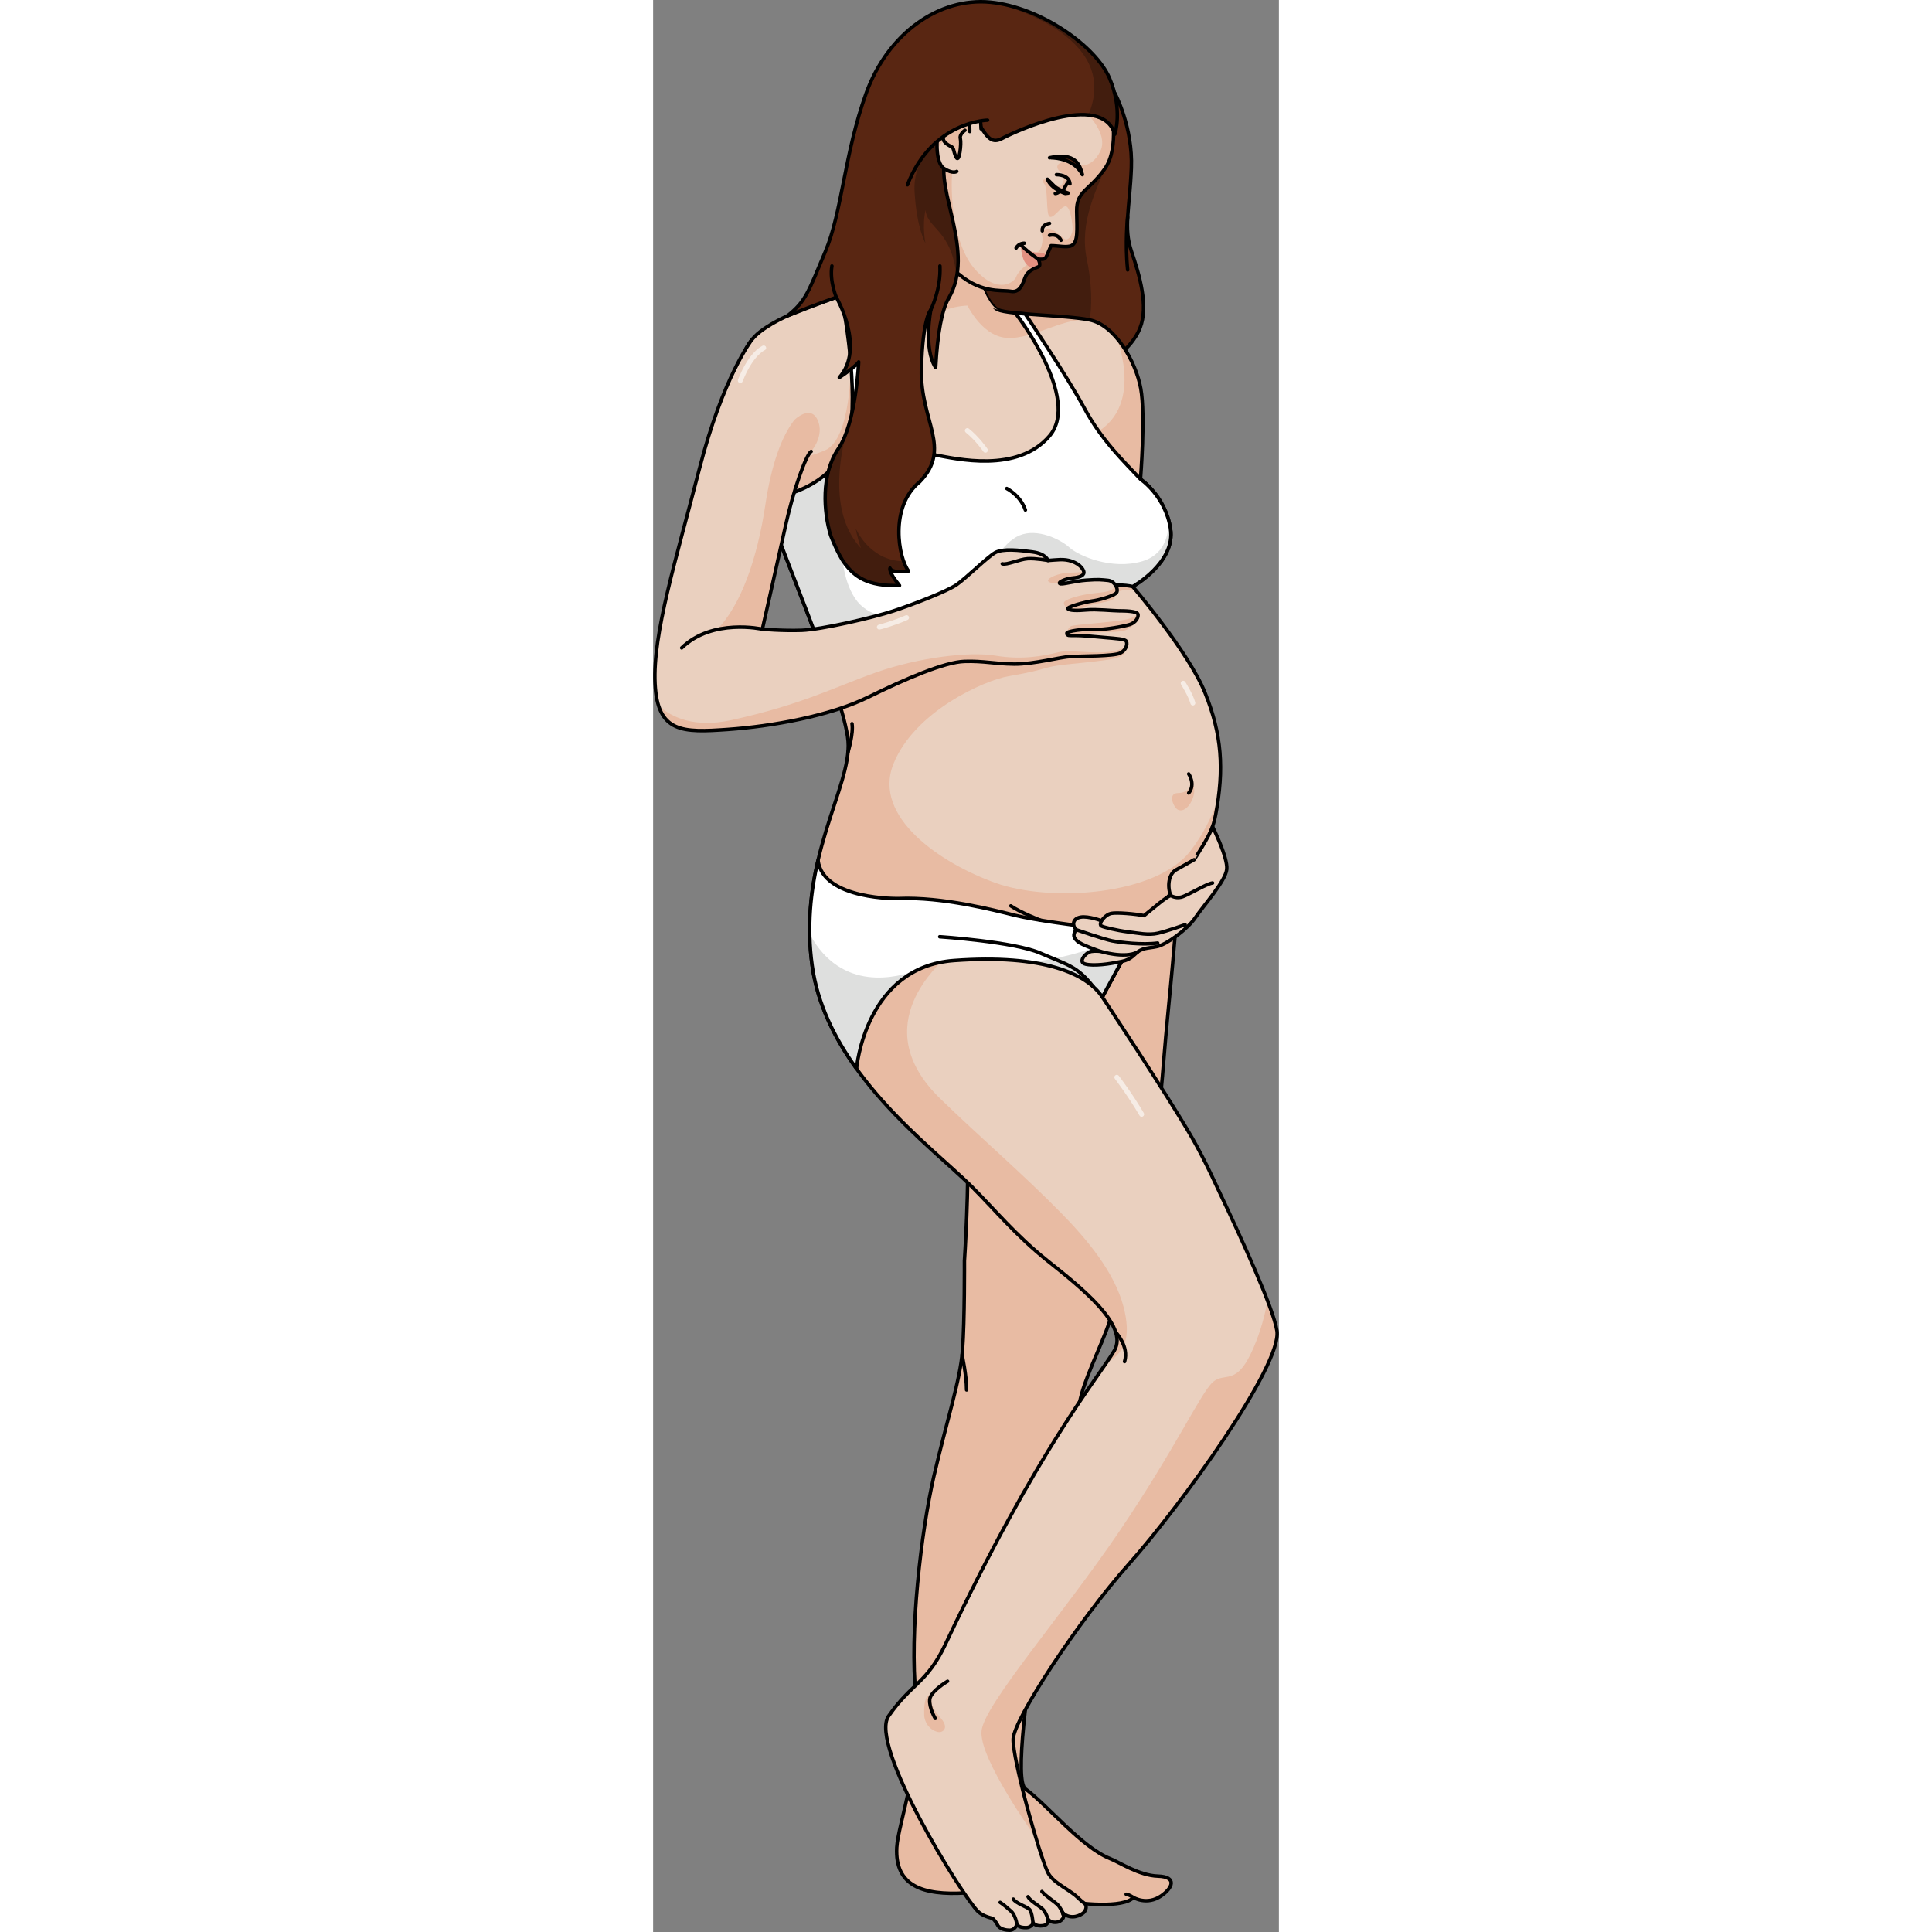 <?xml version="1.0" encoding="utf-8"?>
<!-- Created by: Science Figures, www.sciencefigures.org, Generator: Science Figures Editor -->
<!DOCTYPE svg PUBLIC "-//W3C//DTD SVG 1.1//EN" "http://www.w3.org/Graphics/SVG/1.1/DTD/svg11.dtd">
<svg version="1.1" id="Layer_1" xmlns="http://www.w3.org/2000/svg" xmlns:xlink="http://www.w3.org/1999/xlink" 
	 width="800px" height="800px" viewBox="0 0 179.632 554.61" enable-background="new 0 0 179.632 554.61"
	 xml:space="preserve">
<rect x="0" y="0" width="179.632" height="554.61" fill="#808080" stroke="none"/>
<g>
	<g>
		<path fill="#592612" d="M132.571,26.801c0,0,5.181,9.709,4.706,21.433c-0.473,11.722-2.307,17.051,0.032,23.918
			c2.337,6.868,4.941,15.749,2.455,22.025c-2.487,6.276-9.592,10.302-9.592,10.302l-34.693-6.844l-6.869-20.627l28.483-37.537
			L132.571,26.801z"/>
		<path fill="#421D0E" d="M109.554,49.424L90.165,74.977c-0.093,1.907-0.182,3.833-0.265,5.668l4.506,13.535
			c4.182,2.038,9.694,4.74,10.874,5.318l0.404,0.08l15.225-3.196l4.33-4.557c0.161-0.107,1.432-6.971-0.752-17.457
			c-2.193-10.531,2.694-20.089,6.849-29.495C124.289,43.3,115.691,47.189,109.554,49.424z"/>
		<path fill="none" stroke="#000000" stroke-linecap="round" stroke-linejoin="round" stroke-miterlimit="10" d="M132.571,26.801
			c0,0,5.181,9.709,4.706,21.433c-0.473,11.722-2.307,17.051,0.032,23.918c2.337,6.868,4.941,15.749,2.455,22.025
			c-2.487,6.276-9.592,10.302-9.592,10.302l-34.693-6.844l-6.869-20.627l28.483-37.537L132.571,26.801z"/>
		<path fill="#E8BBA3" d="M144.902,538.574c-5.377-0.167-11.039-3.971-13.674-5.007c-8.191-3.22-18.177-15.52-24.359-20.034
			c-6.184-4.515,13.249-104.991,16.614-114.971c3.366-9.979,7.909-17.583,8.803-24.474c1.536-11.854,5.279-23.243,8.674-34.657
			c3.52-11.835,4.651-22.754,5.617-35.003c0.734-9.31,1.747-18.604,2.569-27.906c0.679-7.687,1.344-15.377,1.963-23.069
			c0,0-52.04-8.631-56.375-5.948s-5.161,62.964-4.541,77.828c0.619,14.864-0.827,36.647-0.827,36.647s0.087,17.024-0.558,25.676
			c-0.645,8.65-4.535,20.173-8.207,36.094c-3.672,15.921-7.066,44.912-5.157,63.208c1.909,18.297-5.156,36.732-5.504,43.39
			c-0.58,11.116,7.55,13.773,19.706,13.054s20.174,0.469,26.517,1.895s18.941,2.494,21.715-0.595c0,0,3.837,2.381,7.973-0.464
			C149.068,542.026,150.574,538.751,144.902,538.574z"/>
		<path fill="none" stroke="#000000" stroke-linecap="round" stroke-linejoin="round" stroke-miterlimit="10" d="M144.902,538.574
			c-5.377-0.167-11.039-3.971-13.674-5.007c-8.191-3.22-18.177-15.52-24.359-20.034c-6.184-4.515,13.249-104.991,16.614-114.971
			c3.366-9.979,7.909-17.583,8.803-24.474c1.536-11.854,5.279-23.243,8.674-34.657c3.52-11.835,4.651-22.754,5.617-35.003
			c0.734-9.31,1.747-18.604,2.569-27.906c0.679-7.687,1.344-15.377,1.963-23.069c0,0-52.04-8.631-56.375-5.948
			s-5.161,62.964-4.541,77.828c0.619,14.864-0.827,36.647-0.827,36.647s0.087,17.024-0.558,25.676
			c-0.645,8.65-4.535,20.173-8.207,36.094c-3.672,15.921-7.066,44.912-5.157,63.208c1.909,18.297-5.156,36.732-5.504,43.39
			c-0.58,11.116,7.55,13.773,19.706,13.054s20.174,0.469,26.517,1.895s18.941,2.494,21.715-0.595c0,0,3.837,2.381,7.973-0.464
			C149.068,542.026,150.574,538.751,144.902,538.574z"/>
		<path fill="none" stroke="#000000" stroke-linecap="round" stroke-linejoin="round" stroke-miterlimit="10" d="M94.652,82.592
			c0,0-3.054,4.17,0,12.607"/>
		<path fill="#EAD0BF" d="M136.679,448.859c14.743-16.562,43.938-57.049,42.395-66.83c-1.041-6.591-10.441-27.069-16.462-39.721
			c-1.611-3.514-3.325-7.099-5.021-10.389c-0.004-0.01-0.01-0.021-0.01-0.021h-0.001c-0.966-1.874-1.926-3.653-2.856-5.265
			c-7.281-12.61-25.754-40.385-25.754-40.385s9.059-17.34,12.434-21.604c3.374-4.263,17.584-17.583,20.071-30.727
			c2.485-13.145,1.775-23.091-3.02-34.992c-4.797-11.9-20.782-30.549-20.782-30.549s12.433-6.937,10.835-16.697
			c-1.54-9.406-8.607-14.128-8.607-14.128s1.503-18.198,0.082-26.013c-1.422-7.815-7.461-18.294-14.742-19.716
			c-7.283-1.42-22.913-1.417-26.288-2.928s-8.525-14.3-7.46-24.957c-8.881-4.44-21.137-4.086-21.137-4.086
			s3.375,16.342-7.281,21.314C52.415,86.142,39.095,88.806,30.747,95.2c-8.348,6.395-8.171,20.426-1.599,40.497
			c6.573,20.071,25.754,63.941,26.82,77.086c1.066,13.144-14.564,34.102-10.302,64.474c4.263,30.373,34.28,51.865,45.825,63.41
			c6.775,6.774,12.485,13.871,21.801,21.313c9.314,7.441,23.342,18.458,19.113,25.711c-4.384,7.518-21.807,27.793-48.43,84.18
			c-5.428,11.496-9.693,11.143-16.396,20.772c-5.753,8.267,21.159,51.681,25.675,56.078c0.939,0.915,2.443,1.565,4.25,2.01
			c0.47,0.495,1.072,1.206,1.397,1.9c0.579,1.232,2.607,1.479,3.387,1.479s1.533-0.402,2.169-1.556
			c0.838,0.784,1.73,0.801,2.686,0.801c0.956,0,1.911-0.755,1.895-1.387c0.687,0.852,1.93,1.034,3.137,0.78
			c1.208-0.255,1.233-1.255,1.183-1.834c0.704,0.956,1.912,1.031,2.742,0.855c0.831-0.177,1.85-1.017,1.724-1.818
			c-0.019-0.119-0.119-0.343-0.25-0.6c0.036-0.047,0.075-0.094,0.095-0.14c2.373,2.055,5.163,0.553,5.896-0.135
			c0.71-0.667,1.185-2.098,0.058-2.846c-0.786-0.521-1.71-1.571-2.585-2.257c-2.712-2.122-6.414-3.752-7.755-6.509
			c-2.392-4.92-10.199-32.656-9.924-38.318C103.631,493.486,121.935,465.421,136.679,448.859z"/>
		<path fill="#E8BBA3" d="M126.039,92.023c-0.266-0.076-0.532-0.146-0.8-0.198c-7.283-1.42-22.913-1.417-26.287-2.928
			c-2.055-0.92-4.764-6.019-6.332-12.271c-2.447-0.162-4.009-0.266-4.009-0.266l0.902,9.89c0,0,4.203,10.16,11.928,10.747
			C109.166,97.584,118.809,90.38,126.039,92.023z"/>
		<path fill="#E8BBA3" d="M123.733,125.761c-0.185,8.5,13.213,17.462,13.213,17.74c0,0.137,3.851-0.428,7.738-1.033
			c-2.331-3.272-4.785-4.914-4.785-4.914s1.503-18.198,0.082-26.013c-0.861-4.74-3.425-10.459-6.933-14.544
			C133.182,97.325,142.074,119.341,123.733,125.761z"/>
		<path fill="#E8BBA3" d="M53.691,268.905l60.389,2.889l22.551,0.433c1.859-3.233,3.637-6.146,4.771-7.58
			c3.374-4.263,17.584-17.583,20.071-30.727c0.284-1.505,0.521-2.966,0.722-4.397c-1.753,4.754-4.296,10.043-7.99,14.8
			c-9.847,12.669-40.007,14.8-55.874,9.148c-15.866-5.653-35.404-18.978-29.365-34.134c6.039-15.156,26.169-24.037,33.036-25.222
			c6.867-1.183,8.009-1.607,11.364-2.524c3.354-0.918,9.436-1.116,16.471-2.099c7.032-0.984,5.452-2.958,5.452-2.958h-13.076
			c0,0-0.656-2.553,1.195-4.04c1.852-1.488,8.708-0.742,11.529-1.399c2.819-0.656,3.77-3.148,3.77-3.148h-17.741
			c0,0,0.591-2.1,2.296-3.345c1.705-1.247,7.347-1.64,8.658-2.493c1.313-0.854,0.459-1.968,0.459-1.968
			c2.886-1.246,6.243-0.633,6.243-0.633l0,0c-0.6-0.721-0.95-1.129-0.95-1.129s2.732-1.524,5.472-4.15
			c-7.849-2.005-20.91-4.982-21.484-4.57c-0.826,0.591-9.947,13.736-9.947,13.736s-38.509,11.646-61.505,18.604
			c3.137,8.936,5.415,16.497,5.761,20.784c0.899,11.088-10.086,27.742-10.982,50.919L53.691,268.905z"/>
		<path fill="#E8BBA3" d="M81.367,491.701c-0.621-0.907-1.188-1.758-1.394-2.815c-0.117-0.601,0.118-2.381-1-2.023
			c-1.249,0.399-1.194,4.394-1.159,5.432c0.079,2.309,1.621,4.323,3.857,4.88c1.155,0.287,2.278-0.521,2.114-1.724
			C83.598,494.072,82.118,492.796,81.367,491.701z"/>
		<path fill="#E8BBA3" d="M117.211,348.29c-11.167-11.382-23.317-21.775-34.759-32.878c-22.108-21.454,1.146-39.466,0.982-40.255
			l-25.219-1.904c-0.423,0.181-5.434,4.776-11.001,9.95c-0.504,0.469,1.697,5.797,1.966,6.533c0.739,2.024,1.58,3.982,2.667,5.845
			c0.897,1.536,1.582,2.834,1.976,4.213c10.904,18.666,29.225,32.431,37.669,40.874c6.775,6.774,12.485,13.871,21.8,21.313
			c9.315,7.441,23.342,18.458,19.113,25.711c-0.509,0.874-1.198,1.924-2.054,3.179c0.096-0.016,0.187-0.02,0.287-0.046
			c1.509-0.394,3.641-2.854,4.318-4.217c1.672-3.37,1.003-7.93,0.09-11.451C132.433,365.072,124.302,355.517,117.211,348.29z"/>
		<path fill="#E8BBA3" d="M136.679,448.859c14.743-16.562,43.938-57.049,42.395-66.83c-0.301-1.906-1.304-4.979-2.719-8.683
			c-0.678,3.935-1.888,8.665-4.055,13.681c-4.914,11.369-8.188,6.55-11.711,9.814c-3.525,3.266-10.804,19.249-26.913,42.991
			s-38.334,49.122-39.382,56.9c-1.049,7.777,15.558,30.768,15.558,30.768l0,0c-3.062-10.17-6.684-24.465-6.495-28.353
			C103.631,493.486,121.935,465.421,136.679,448.859z"/>
		<path fill="none" stroke="#000000" stroke-linecap="round" stroke-linejoin="round" stroke-miterlimit="10" d="M136.679,448.859
			c14.743-16.562,43.938-57.049,42.395-66.83c-1.041-6.591-10.441-27.069-16.461-39.721c-1.612-3.514-3.326-7.099-5.021-10.389
			c-0.005-0.01-0.011-0.021-0.011-0.021l0,0c-0.967-1.874-1.927-3.653-2.857-5.265c-7.281-12.61-25.754-40.385-25.754-40.385
			s9.059-17.34,12.434-21.604c3.374-4.263,17.584-17.583,20.071-30.727c2.485-13.145,1.775-23.091-3.02-34.992
			c-4.797-11.9-20.782-30.549-20.782-30.549s12.434-6.937,10.835-16.697c-1.54-9.406-8.607-14.128-8.607-14.128
			s1.503-18.198,0.082-26.013c-1.422-7.815-7.461-18.294-14.742-19.716c-7.283-1.42-22.913-1.417-26.287-2.928
			c-3.375-1.512-8.526-14.3-7.46-24.957c-8.881-4.44-21.138-4.086-21.138-4.086s3.375,16.342-7.281,21.314
			C52.416,86.142,39.095,88.806,30.747,95.2c-8.349,6.395-8.171,20.426-1.599,40.497s25.754,63.941,26.82,77.086
			c1.066,13.144-14.563,34.102-10.302,64.474c4.264,30.373,34.28,51.865,45.826,63.41c6.775,6.774,12.485,13.871,21.8,21.313
			c9.315,7.441,23.342,18.458,19.113,25.711c-4.383,7.518-21.807,27.793-48.429,84.18c-5.428,11.496-9.694,11.143-16.396,20.772
			c-5.754,8.267,21.158,51.681,25.674,56.078c0.939,0.915,2.444,1.565,4.25,2.01c0.47,0.495,1.072,1.206,1.397,1.9
			c0.579,1.232,2.607,1.479,3.387,1.479c0.78,0,1.534-0.402,2.17-1.556c0.837,0.784,1.729,0.801,2.685,0.801
			c0.956,0,1.912-0.755,1.895-1.387c0.688,0.852,1.93,1.034,3.137,0.78c1.208-0.255,1.233-1.255,1.184-1.834
			c0.703,0.956,1.911,1.031,2.741,0.855c0.831-0.177,1.85-1.017,1.725-1.818c-0.02-0.119-0.12-0.343-0.25-0.6
			c0.035-0.047,0.074-0.094,0.095-0.14c2.373,2.055,5.162,0.553,5.896-0.135c0.71-0.667,1.185-2.098,0.058-2.846
			c-0.787-0.521-1.711-1.571-2.585-2.257c-2.713-2.122-6.415-3.752-7.756-6.509c-2.392-4.92-10.198-32.656-9.924-38.318
			S121.935,465.421,136.679,448.859z"/>
		<path fill="#E8BBA3" d="M56.754,104.479c0,0,0.11,21.556-7.378,24.781c-7.488,3.224-12.583,2.704-12.583,2.704l-0.833,16.121
			c0,0,7.489-0.208,8.217,0c0.729,0.208,14.248-6.968,14.248-6.968s3.64-11.857,4.057-13.417c0.416-1.56,1.665-18.41,1.665-18.41"/>
		<path fill="#E8BBA3" d="M92.674,76.841l-14.497-7.874l-7.63,4.77c0,0-2.125,8.757,3.664,24.589
			c7.797-15.595,24.741-9.43,24.741-9.43C96.921,87.987,94.249,82.994,92.674,76.841z"/>
		<path fill="#E8BBA3" d="M154.658,224.913c0,0-0.733,2.741-3.947,2.741c-3.213,0-1.223,4.32,0,4.821
			C153.743,233.719,156.74,226.889,154.658,224.913z"/>
		<path fill="#FFFFFF" d="M137.672,168.378c0,0,12.434-6.937,10.835-16.697c-1.54-9.406-8.607-14.128-8.607-14.128
			c-4.715-5.054-11.108-11.094-16.082-20.329c-4.781-8.881-16.148-25.826-17.014-27.114c-0.979-0.079-1.905-0.164-2.77-0.255
			l0.057,0.168c0,0,18.899,24.333,9.698,35.118s-26.79,6.563-32.762,5.476c-5.974-1.088-17.255-8.794-19.579-22.233
			c-2.324-13.44-4.421-24.691-4.421-24.691l-0.001-0.001c-1.008,0.384-2.023,0.757-3.045,1.126v0.001c0,0,4.813,23.066,2.656,38.497
			c-2.157,15.43-19.248,19.754-24.89,19.832l0,0c4.303,11.812,10.716,27.698,15.871,41.673l20.966,1.711l38.327-12.941
			C106.911,173.592,128.113,166.151,137.672,168.378z"/>
		<path fill="#DEDFDE" d="M147.875,148.955c0.011,0.094,1.213,9.629-7.508,12.173c-8.764,2.557-18.236-1.588-20.842-3.956
			c-2.603-2.368-9.255-5.613-14.348-3.481c-5.091,2.131-8.385,9.402-13.832,15.678c-5.447,6.275-26.376,13.046-33.392,2.368
			c-7.017-10.679-2.487-30.55-2.251-31.26c0.237-0.71,0.356-9.354,0.475-9.828c0.021-0.085-0.852,0.096-2.3,0.449
			c-5.61,9.166-17.584,11.989-22.13,12.052c4.303,11.812,10.716,27.698,15.871,41.673l8.43,0.688
			c10.018-1.662,22.509-3.829,22.509-3.829s1.768-0.045,4.751-0.121l23.603-7.969c0,0,21.202-7.441,30.761-5.214
			c0,0,12.434-6.937,10.835-16.697C148.349,150.724,148.132,149.816,147.875,148.955z"/>
		<path fill="none" stroke="#000000" stroke-linecap="round" stroke-linejoin="round" stroke-miterlimit="10" d="M137.672,168.378
			c0,0,12.434-6.937,10.835-16.697c-1.54-9.406-8.607-14.128-8.607-14.128c-4.715-5.054-11.108-11.094-16.082-20.329
			c-4.781-8.881-16.148-25.826-17.014-27.114c-0.979-0.079-1.905-0.164-2.77-0.255l0.057,0.168c0,0,18.899,24.333,9.698,35.118
			s-26.79,6.563-32.762,5.476c-5.974-1.088-17.255-8.794-19.579-22.233c-2.324-13.44-4.421-24.691-4.421-24.691l-0.001-0.001
			c-1.008,0.384-2.023,0.757-3.045,1.126v0.001c0,0,4.813,23.066,2.656,38.497c-2.157,15.43-19.248,19.754-24.89,19.832l0,0
			c4.303,11.812,10.716,27.698,15.871,41.673l20.966,1.711l38.327-12.941C106.911,173.592,128.113,166.151,137.672,168.378z"/>
		<path fill="#FFFFFF" d="M128.969,286.25c0,0,9.059-17.34,12.434-21.604c0.521-0.659,1.301-1.533,2.256-2.589v-0.001
			c0,0-7.241,5.4-21.117,3.739c0,0-12.631-1.557-18.713-3.053c-6.083-1.497-20.74-5.315-33.304-4.802
			c0,0-21.689,0.521-23.192-10.953l0,0c-2.066,8.823-3.263,18.885-1.666,30.269c1.548,11.029,6.5,20.883,12.722,29.519
			c0.017-0.198,2.526-29.198,28.003-31.044C112.015,273.875,124.504,279.487,128.969,286.25z"/>
		<path fill="#DEDFDE" d="M142.428,263.432c-0.21-0.099-0.414-0.202-0.64-0.288c-12.151,11.436-33.698,13.024-33.698,13.024
			l0.001,0.003c11.455,1.639,17.924,5.605,20.878,10.079c0,0,9.059-17.34,12.434-21.604
			C141.675,264.302,142.023,263.893,142.428,263.432z"/>
		<g>
			<path fill="#DEDFDE" d="M75.881,278.458c-5.739,2.209-21.854,6.501-30.933-10.313c0.057,2.94,0.278,5.974,0.718,9.112
				c1.548,11.029,6.5,20.883,12.722,29.519C58.402,306.609,60.18,286.091,75.881,278.458z"/>
			<polygon fill="#DEDFDE" points="77.981,277.547 77.976,277.551 77.981,277.547 			"/>
		</g>
		<path fill="none" stroke="#000000" stroke-linecap="round" stroke-linejoin="round" stroke-miterlimit="10" d="M128.969,286.25
			c0,0,9.059-17.34,12.434-21.604c0.521-0.659,1.301-1.533,2.256-2.589v-0.001c0,0-7.241,5.4-21.117,3.739
			c0,0-12.631-1.557-18.713-3.053c-6.083-1.497-20.74-5.315-33.304-4.802c0,0-21.689,0.521-23.192-10.953l0,0
			c-2.066,8.823-3.263,18.885-1.666,30.269c1.548,11.029,6.5,20.883,12.722,29.519c0.017-0.198,2.526-29.198,28.003-31.044
			C112.015,273.875,124.504,279.487,128.969,286.25z"/>
		<path fill="#EAD0BF" d="M160.589,237.295c0,0,4.41,8.839,4.083,12.224c-0.324,3.384-6.807,10.622-9.036,13.917
			c-2.229,3.294-8.16,7.657-10.926,8.271c-2.765,0.614-4.322,0.208-6.323,2.188c-2.002,1.978-3.357,2.036-6.813,2.639
			c-3.458,0.604-8.026,0.759-8.386-0.399c-0.36-1.155,1.46-2.812,2.548-3.008c1.087-0.198,2.572-0.043,2.572-0.043
			s-5.387-1.831-6.497-2.879c-1.11-1.049-1.414-1.644-0.422-3.337c-1.179-1.383-0.926-3.195,1.331-3.586
			c2.258-0.389,6.004,1.032,6.004,1.032s1.163-1.769,2.755-2.108c1.592-0.338,7.143,0.153,9.433,0.645
			c3.093-2.455,5.953-5.056,7.648-5.806c-1.032-2.702-0.538-6.161,1.508-7.308c2.045-1.146,5.224-2.939,5.224-2.939
			S159.656,240.191,160.589,237.295z"/>
		<path fill="none" stroke="#000000" stroke-linecap="round" stroke-linejoin="round" stroke-miterlimit="10" d="M160.589,237.295
			c0,0,4.41,8.839,4.083,12.224c-0.324,3.384-6.807,10.622-9.036,13.917c-2.229,3.294-8.16,7.657-10.926,8.271
			c-2.765,0.614-4.322,0.208-6.323,2.188c-2.002,1.978-3.357,2.036-6.813,2.639c-3.458,0.604-8.026,0.759-8.386-0.399
			c-0.36-1.155,1.46-2.812,2.548-3.008c1.087-0.198,2.572-0.043,2.572-0.043s-5.387-1.831-6.497-2.879
			c-1.11-1.049-1.414-1.644-0.422-3.337c-1.179-1.383-0.926-3.195,1.331-3.586c2.258-0.389,6.004,1.032,6.004,1.032
			s1.163-1.769,2.755-2.108c1.592-0.338,7.143,0.153,9.433,0.645c3.093-2.455,5.953-5.056,7.648-5.806
			c-1.032-2.702-0.538-6.161,1.508-7.308c2.045-1.146,5.224-2.939,5.224-2.939S159.656,240.191,160.589,237.295z"/>
		<path fill="none" stroke="#000000" stroke-linecap="round" stroke-linejoin="round" stroke-miterlimit="10" d="M148.56,257.044
			c0,0,1.282,0.922,3.045,0.493c1.762-0.429,7.146-3.821,8.984-4.066"/>
		<path fill="none" stroke="#000000" stroke-linecap="round" stroke-linejoin="round" stroke-miterlimit="10" d="M128.724,264.313
			c0,0-0.633,1.131-0.07,1.489c0.563,0.359,4.417,1.29,7.55,1.686c3.134,0.397,6.004,1.034,8.688,0.413
			c2.684-0.618,7.829-2.448,7.829-2.448"/>
		<path fill="none" stroke="#000000" stroke-linecap="round" stroke-linejoin="round" stroke-miterlimit="10" d="M121.389,266.867
			c0,0,8.078,2.789,10.379,3.23c2.301,0.44,8.648,1.24,13.073,0.622"/>
		<path fill="none" stroke="#000000" stroke-linecap="round" stroke-linejoin="round" stroke-miterlimit="10" d="M128.308,273.083
			c0,0,7.044,2.191,10.736,0.236"/>
		<path fill="#EAD0BF" d="M28.265,97.634c0,0-8.175,10.523-14.925,36.726c-6.749,26.203-13.499,47.695-12.788,61.903
			c0.71,14.21,7.993,14.032,20.781,13.145c12.789-0.888,29.484-3.908,40.319-9.237c10.834-5.329,22.024-10.124,27.708-10.302
			c5.684-0.177,8.516,0.707,14.235,0.771c5.722,0.064,13.306-2.057,16.389-2.187c3.085-0.128,12.275-0.063,14.074-0.964
			c1.802-0.899,2.122-2.57,1.802-3.341c-0.321-0.771-3.022-0.835-6.428-1.157c-3.406-0.322-6.427-0.578-8.226-0.578
			c-1.801,0-2.366,0.128-2.469-0.578c-0.103-0.708,5.104-1.351,7.932-1.158c2.827,0.194,8.612-0.898,10.218-1.413
			c1.607-0.514,2.635-2.185,2.25-3.021c-0.386-0.836-3.728-0.9-5.462-0.9c-1.736,0-6.428-0.514-9.255-0.257
			c-2.828,0.257-4.822,0.193-5.335-0.321c-0.516-0.514,5.012-1.992,7.004-2.25c1.993-0.257,5.721-1.349,6.748-2.185
			c1.029-0.835-0.191-3.535-2.248-3.728s-2.635-0.321-6.234-0.065c-3.599,0.258-7.133,1.415-7.648,0.965
			c-0.513-0.45,1.994-1.415,3.407-1.543c1.414-0.129,3.085-0.385,3.471-1.285s-0.964-2.7-3.343-3.535
			c-2.378-0.835-4.369-0.385-6.876-0.256c0,0-0.578-1.929-4.436-2.442c-3.855-0.515-8.547-1.029-10.732,0.192
			c-2.186,1.222-8.29,7.263-11.054,9.191c-2.764,1.928-12.597,5.721-18.253,7.584c-5.656,1.864-20.63,5.334-26.222,5.527
			c-5.592,0.193-11.312-0.321-11.312-0.321s4.777-21.175,6.79-30.292c2.013-9.118,5.684-19.774,7.224-20.722"/>
		<g>
			<path fill="#E8BBA3" d="M113.366,166.732c0.243,0.832,3.341,0.77,3.341,0.77c-0.513-0.45,1.994-1.415,3.407-1.543
				c1.414-0.129,3.085-0.385,3.471-1.285c0.074-0.176,0.082-0.386,0.03-0.616c-1.193,0.297-2.829,0.28-4.551,0.358
				C116.449,164.535,113.124,165.901,113.366,166.732z"/>
			<path fill="#E8BBA3" d="M119.086,174.765c-0.516-0.514,5.012-1.992,7.004-2.25c1.993-0.257,5.721-1.349,6.748-2.185
				c0.57-0.463,0.446-1.496-0.12-2.359c-0.664,2.01-3.259,1.97-6.645,2.386c-3.386,0.416-6.95,1.426-7.9,2.257
				C117.223,173.445,119.086,174.765,119.086,174.765z"/>
			<path fill="#E8BBA3" d="M120.134,179.683c-1.13,0.357-1.396,2.152-1.396,2.152c-0.103-0.708,5.104-1.351,7.932-1.158
				c2.827,0.194,8.612-0.898,10.218-1.413c1.607-0.514,2.635-2.185,2.25-3.021c-1.491,1.55-4.154,1.777-7.539,2.192
				C128.212,178.852,121.262,179.327,120.134,179.683z"/>
		</g>
		<path fill="#E8BBA3" d="M116.362,187.23c-4.486,1.122-10.514,2.243-18.084,0.982c-7.571-1.262-22.148,0.56-34.133,4.766
			c-11.985,4.206-21.238,9.251-41.706,13.739c-10.448,2.29-16.981-0.682-20.879-4.14c2.485,7.803,9.271,7.56,19.772,6.831
			c12.789-0.888,29.484-3.908,40.319-9.237c10.834-5.329,22.024-10.124,27.708-10.302c5.684-0.177,8.516,0.707,14.235,0.771
			c5.722,0.064,13.306-2.057,16.389-2.187c3.085-0.128,12.275-0.063,14.074-0.964c1.025-0.51,1.559-1.268,1.779-1.971
			C130.512,188.974,120.845,186.109,116.362,187.23z"/>
		<g>
			<path fill="#E8BBA3" d="M31.448,180.213c0.657-2.913,4.847-21.501,6.699-29.892c1.997-9.046,5.625-19.599,7.186-20.692
				c0.009-0.015,0.02-0.031,0.029-0.045c0,0,3.952-4.462,1.858-9.018c-2.095-4.555-6.683,0-6.683,0
				c-3.642,4.738-6.566,12.623-8.329,24.419c-2.268,15.185-7.011,28.886-13.89,35.737C22.241,179.864,27.347,179.933,31.448,180.213
				z"/>
			<polygon fill="#E8BBA3" points="38.546,180.967 38.545,180.967 38.546,180.967 			"/>
		</g>
		<path fill="none" stroke="#000000" stroke-linecap="round" stroke-linejoin="round" stroke-miterlimit="10" d="M45.371,129.599
			c-1.54,0.947-5.21,11.604-7.224,20.722c-2.013,9.118-6.79,30.292-6.79,30.292s5.72,0.514,11.312,0.321
			c5.591-0.192,20.566-3.663,26.222-5.527c5.656-1.864,15.489-5.656,18.253-7.584c2.764-1.928,8.868-7.969,11.054-9.191
			c2.186-1.221,6.877-0.707,10.732-0.192c3.857,0.514,4.436,2.442,4.436,2.442c2.507-0.129,4.498-0.579,6.876,0.256
			c2.379,0.835,3.729,2.635,3.343,3.535s-2.057,1.156-3.471,1.285c-1.413,0.128-3.92,1.093-3.407,1.543
			c0.516,0.45,4.05-0.707,7.648-0.965c3.6-0.256,4.178-0.128,6.234,0.065s3.277,2.893,2.248,3.728
			c-1.027,0.835-4.755,1.928-6.748,2.185c-1.992,0.257-7.52,1.735-7.004,2.25c0.513,0.514,2.507,0.579,5.335,0.321
			c2.827-0.257,7.519,0.257,9.255,0.257c1.734,0,5.076,0.064,5.462,0.9c0.385,0.836-0.643,2.507-2.25,3.021
			c-1.605,0.514-7.391,1.606-10.218,1.413c-2.828-0.192-8.034,0.451-7.932,1.158c0.103,0.706,0.668,0.578,2.469,0.578
			c1.799,0,4.819,0.256,8.226,0.578c3.405,0.322,6.106,0.386,6.428,1.157c0.32,0.771,0,2.442-1.802,3.341
			c-1.799,0.901-10.989,0.836-14.074,0.964c-3.083,0.13-10.667,2.25-16.389,2.187c-5.72-0.064-8.552-0.948-14.235-0.771
			c-5.684,0.178-16.874,4.974-27.708,10.302c-10.835,5.329-27.531,8.349-40.319,9.237c-12.788,0.887-20.071,1.066-20.781-13.145
			c-0.71-14.208,6.039-35.7,12.788-61.903c6.75-26.203,14.925-36.726,14.925-36.726"/>
		<path fill="none" stroke="#000000" stroke-linecap="round" stroke-linejoin="round" stroke-miterlimit="10" d="M113.366,160.883
			c0,0-3.503-0.655-5.837-0.509c-2.335,0.146-6.057,1.897-7.298,1.459"/>
		<path fill="none" stroke="#000000" stroke-linecap="round" stroke-linejoin="round" stroke-miterlimit="10" d="M31.358,180.613
			c0,0-14.343-3.241-23.157,5.369"/>
		<path fill="#EAD0BF" d="M131.313,30.665c0,0,2.813,11.481-1.689,17.837c-4.502,6.358-8.137,6.237-8.034,12.18
			c0.094,5.431,0.452,8.918-1.532,9.846c-1.294,0.603-3.842,0-5.828,0c-1.06,2.251-1.324,3.708-2.119,3.84
			c-0.794,0.132-1.589,0-1.589,0s1.06,1.854,0,2.251c-1.059,0.397-2.914,1.191-3.575,2.648c-0.663,1.458-1.325,4.901-4.239,4.371
			c-2.913-0.53-9.005,0.928-16.554-6.356c-7.548-7.284-10.461-19.997-5.562-36.552C85.491,24.176,113.698,4.973,131.313,30.665z"/>
		<path fill="#E8BBA3" d="M129.623,48.502c3.418-4.825,2.622-12.6,2.038-16.067l-8.978-1.616c0.29,0.073,8.423,7.115,5.663,12.633
			c-2.761,5.519-6.929,4.038-8.271,3.384c-1.345-0.654-3.595-0.335-3.979,0.682c-0.383,1.017,0.695,1.799,1.458,2.287
			c0.761,0.487,0.338,2.664-0.461,3.42s-2.835-0.738-3.706-1.444c-0.869-0.705-2.177-0.154-1.087,1.022
			c1.09,1.177,0.437,8.728,1.488,9.381c1.053,0.653,2.754-2.25,4.264-2.904c1.509-0.654,2.173,3.631,2.349,5.918
			c0.177,2.287-1.316,4.102-2.349,3.375c-1.032-0.726-3.139-3.049-4.735-2.935c-1.597,0.115-1.938,1.047-1.622,2.136
			c0.315,1.089-0.197,3.965-1.175,4.488s-2.503,0.259-2.503,0.259s0.437,2.587-0.871,3.604c-1.307,1.016-2.495,2.104-2.954,3.412
			c-0.458,1.307-5.033,5.252-11.64-2.057c-6.608-7.309-7.279-22.048-6.652-28.801c0.421-4.542-3.415-5.436-5.972-5.535
			c-3.934,15.376-0.953,27.212,6.224,34.137c7.549,7.284,13.641,5.826,16.554,6.356c2.914,0.53,3.576-2.913,4.239-4.371
			c0.661-1.457,2.517-2.25,3.575-2.648c1.06-0.397,0-2.251,0-2.251s0.795,0.132,1.589,0c0.795-0.132,1.06-1.589,2.119-3.84
			c1.986,0,4.534,0.603,5.828,0c1.984-0.928,1.626-4.415,1.532-9.846C121.486,54.739,125.121,54.86,129.623,48.502z"/>
		<path fill="#E29081" d="M111.99,72.608c-0.882-0.331-3.318,0.8-6.403-2.615l-0.071,0.164c0,0,0.07,2.351,0.765,4.211
			c0.703,1.885,2.27,2.713,3.092,2.742c0.001,0-0.003,0,0,0c0.646-0.393,0.647-0.304,1.148-0.491c1.06-0.397,0-2.251,0-2.251
			s0.795,0.132,1.589,0c0.251-0.042,0.447-0.229,0.635-0.518C112.755,73.756,112.823,72.92,111.99,72.608z"/>
		<path fill="none" stroke="#000000" stroke-linecap="round" stroke-linejoin="round" stroke-miterlimit="10" d="M131.313,30.665
			c0,0,2.813,11.481-1.689,17.837c-4.502,6.358-8.137,6.237-8.034,12.18c0.094,5.431,0.452,8.918-1.532,9.846
			c-1.294,0.603-3.842,0-5.828,0c-1.06,2.251-1.324,3.708-2.119,3.84c-0.794,0.132-1.589,0-1.589,0s1.06,1.854,0,2.251
			c-1.059,0.397-2.914,1.191-3.575,2.648c-0.663,1.458-1.325,4.901-4.239,4.371c-2.913-0.53-9.005,0.928-16.554-6.356
			c-7.548-7.284-10.461-19.997-5.562-36.552C85.491,24.176,113.698,4.973,131.313,30.665z"/>
		<path fill="none" stroke="#000000" stroke-linecap="round" stroke-linejoin="round" stroke-miterlimit="10" d="M113.789,67.557
			c0,0,2.237-0.723,3.305,1.411"/>
		<path fill="#592612" d="M132.545,38.523c0,0,2.365-6.986-1.543-16.104c-3.906-9.118-19.656-20.367-34.221-21.788
			c-14.564-1.42-29.365,8.762-35.641,26.169c-6.277,17.406-6.869,33.983-11.723,45.47c-4.856,11.485-5.521,14.189-10.872,18.403
			c8.819-3.501,14.038-5.325,14.038-5.325s8.437,14.394,0.859,23.038c4.974-3.316,5.566-4.5,5.566-4.5s-0.71,17.406-5.803,24.866
			c-5.092,7.46-4.264,18.261-2.25,24.938c0,0,2.083,5.502,4.155,8.213c2.615,3.419,6.266,6.517,15.62,6.162
			c-3.315-4.026-2.725-4.974-2.725-4.974s0.119,1.54,5.329,0.83c-2.841-3.553-5.662-18.409,3.22-25.632
			c9.345-9.643,0.096-17.353,0.451-32.272c0.355-14.919,2.724-17.121,2.724-17.121s-2.222,11.082,1.375,16.647
			c0.52-9.829,1.807-16.647,3.718-19.899c7.861-13.382-4.026-31.018-0.83-40.728c3.198-9.709,7.601-12.497,9.851-8.826
			s3.554,5.163,6.396,3.625C103.082,38.176,128.759,25.971,132.545,38.523z"/>
		<path fill="#421D0E" d="M98.399,0.935c1.14,0.274,36.386,8.954,26.512,32.126c0.014,0.015,0.026,0.029,0.041,0.045
			c3.626,0.366,6.508,1.924,7.593,5.519c0,0,2.365-6.985-1.543-16.104C127.239,13.74,112.493,2.987,98.399,0.935z"/>
		<g>
			<path fill="#421D0E" d="M70.731,168.065c-3.315-4.026-2.725-4.974-2.725-4.974s0.119,1.54,5.329,0.83
				c-0.453-0.566-1.003-1.536-1.575-2.794c0,0,0,0,0,0c-9.739-0.232-13.603-9.438-13.603-9.438s0.334,2.334,1.5,5.668
				c-9.073-9.704-6.143-25.925-4.171-33.271c-0.641,1.759-1.393,3.365-2.28,4.665c-5.092,7.46-4.264,18.261-2.25,24.938
				c0,0,2.083,5.502,4.155,8.213C57.727,165.322,61.377,168.42,70.731,168.065z"/>
			<polygon fill="#421D0E" points="56.662,120.26 56.658,120.262 56.654,120.277 			"/>
		</g>
		<path fill="#421D0E" d="M78.177,60.3c0.531,4.383,4.771,5.25,7.332,11.963c0.9,2.362,1.379,4.896,1.59,7.295
			c2.43-12.27-5.837-26.347-3.105-34.641c0.503-1.529,1.037-2.886,1.587-4.074l-2.658-1.522c0,0-8.507,5.311-7.871,15.813
			c0.637,10.503,3.126,14.693,3.126,14.693S77.168,65.22,78.177,60.3z"/>
		<path fill="none" stroke="#000000" stroke-linecap="round" stroke-linejoin="round" stroke-miterlimit="10" d="M132.545,38.523
			c0,0,2.365-6.986-1.543-16.104c-3.906-9.118-19.656-20.367-34.221-21.788c-14.564-1.42-29.365,8.762-35.641,26.169
			c-6.277,17.406-6.869,33.983-11.723,45.47c-4.856,11.485-5.521,14.189-10.872,18.403c8.819-3.501,14.038-5.325,14.038-5.325
			s8.437,14.394,0.859,23.038c4.974-3.316,5.566-4.5,5.566-4.5s-0.71,17.406-5.803,24.866c-5.092,7.46-4.264,18.261-2.25,24.938
			c0,0,2.083,5.502,4.155,8.213c2.615,3.419,6.266,6.517,15.62,6.162c-3.315-4.026-2.725-4.974-2.725-4.974s0.119,1.54,5.329,0.83
			c-2.841-3.553-5.662-18.409,3.22-25.632c9.345-9.643,0.096-17.353,0.451-32.272c0.355-14.919,2.724-17.121,2.724-17.121
			s-2.222,11.082,1.375,16.647c0.52-9.829,1.807-16.647,3.718-19.899c7.861-13.382-4.026-31.018-0.83-40.728
			c3.198-9.709,7.601-12.497,9.851-8.826s3.554,5.163,6.396,3.625C103.082,38.176,128.759,25.971,132.545,38.523z"/>
		<path fill="none" stroke="#000000" stroke-linecap="round" stroke-linejoin="round" stroke-miterlimit="10" d="M119.178,52.238
			c0,0-0.576,0.592-1.623,2.741"/>
		<path fill="#0D0E0E" stroke="#000000" stroke-linecap="round" stroke-linejoin="round" stroke-miterlimit="10" d="M113.186,51.452
			c1.213,2.939,5.14,4.078,5.14,4.078l0.853-0.108c0,0-2.835-0.882-3.946-1.931C114.12,52.443,113.186,51.452,113.186,51.452z"/>
		<path fill="#592612" d="M113.789,45.283c-0.018,0.004,6.794-0.33,9.439,4.848C122.512,47.32,121.263,43.63,113.789,45.283z"/>
		<path fill="none" stroke="#000000" stroke-linecap="round" stroke-linejoin="round" stroke-miterlimit="10" d="M113.789,45.283
			c-0.018,0.004,6.794-0.33,9.439,4.848C122.512,47.32,121.263,43.63,113.789,45.283z"/>
		<path fill="none" stroke="#000000" stroke-linecap="round" stroke-linejoin="round" stroke-miterlimit="10" d="M111.715,66.272
			c0,0-0.368-1.708,2.074-2.149"/>
		<path fill="none" stroke="#000000" stroke-linecap="round" stroke-linejoin="round" stroke-miterlimit="10" d="M110.521,74.368
			c0,0-3.573-2.393-5.005-4.211"/>
		<path fill="none" stroke="#000000" stroke-linecap="round" stroke-linejoin="round" stroke-miterlimit="10" d="M106.557,69.829
			c0,0-1.537-0.113-2.364,1.375"/>
		<path fill="none" stroke="#000000" stroke-linecap="round" stroke-linejoin="round" stroke-miterlimit="10" d="M116.752,54.739
			c0,0-0.373,0.762-1.311,0.791"/>
		<path fill="none" stroke="#000000" stroke-linecap="round" stroke-linejoin="round" stroke-miterlimit="10" d="M115.768,50.131
			c0.213,0,3.715,0,3.892,2.673"/>
		<g>
			<path fill="#EAD0BF" d="M94.138,36.989c0,0,0.025-6.732-3.404-8.129c-3.43-1.396-7.434,3.78-8.469,6.956
				c-1.037,3.175-1.38,10.906,1.242,12.563c2.622,1.658,3.658,0.83,3.658,0.83"/>
			<path fill="#E8BBA3" d="M92.983,31.247c-1.056-0.203-2.471-0.397-2.621-0.428c-0.185-0.038-4.101,0.814-6.021,1.235
				c-0.962,1.25-1.709,2.631-2.077,3.761c-0.523,1.603-0.868,4.363-0.746,6.92c0.556-0.758,1.519-2.098,2.026-2.184
				c0.699-0.118,1.614,1.311,2.356,1.75c0.742,0.439,0.026,1.942,1.126,2.901c1.101,0.96,1.364,0.026,1.232-3.184
				c-0.131-3.21,1.253-4.617,2.042-4.271c0.79,0.345,0-1.641,0-2.732c0-1.091,2.404-0.88,2.897-0.523c0,0,0.209-0.69,0.433-1.397
				C93.472,32.468,93.262,31.837,92.983,31.247z"/>
			<path fill="none" stroke="#000000" stroke-linecap="round" stroke-linejoin="round" stroke-miterlimit="10" d="M94.138,36.989
				c0,0,0.025-6.732-3.404-8.129c-3.43-1.396-7.434,3.78-8.469,6.956c-1.037,3.175-1.38,10.906,1.242,12.563
				c2.622,1.658,3.658,0.83,3.658,0.83"/>
			<path fill="none" stroke="#000000" stroke-linecap="round" stroke-linejoin="round" stroke-miterlimit="10" d="M90.892,37.749
				c0,0,0.139-4.763-1.932-5.316s-3.451,0.621-3.451,0.621"/>
			<path fill="none" stroke="#000000" stroke-linecap="round" stroke-linejoin="round" stroke-miterlimit="10" d="M89.513,37.403
				c0,0-1.656,1.106-1.312,2.417c0.345,1.311-0.275,7.041-1.174,5.384c-0.898-1.657-0.552-2.761-1.518-3.175
				c-0.967-0.414-2.279-1.381-2.209-2.209"/>
		</g>
		<g>
			<path fill="#592612" d="M96.013,34.493c0,0-24.366,0.341-26.333,35.129l-6.658-20.827l25.98-30.646l10.188,12.41"/>
			<path fill="none" stroke="#000000" stroke-linecap="round" stroke-linejoin="round" stroke-miterlimit="10" d="M96.013,34.493
				c0,0-15.844,0.222-23.011,18.55"/>
		</g>
		<path fill="none" stroke="#000000" stroke-linecap="round" stroke-linejoin="round" stroke-miterlimit="10" d="M153.743,222.171
			c0,0,2.074,2.964,0,5.483"/>
		<g>
			<g>
				<path fill="#F6ECE5" d="M140.243,320.583c-0.245,0-0.483-0.126-0.614-0.353c-3.194-5.478-7.038-10.501-7.076-10.552
					c-0.24-0.312-0.181-0.758,0.131-0.996c0.312-0.241,0.758-0.18,0.996,0.131c0.038,0.05,3.937,5.143,7.176,10.701
					c0.198,0.34,0.084,0.774-0.256,0.972C140.488,320.552,140.365,320.583,140.243,320.583z"/>
				<path fill="#F6ECE5" d="M95.389,129.954c-0.226,0-0.447-0.107-0.586-0.308c-0.021-0.032-2.262-3.268-5.046-5.485
					c-0.307-0.244-0.358-0.692-0.113-0.998c0.245-0.307,0.691-0.358,0.998-0.114c2.955,2.353,5.238,5.652,5.333,5.792
					c0.223,0.323,0.141,0.765-0.183,0.987C95.668,129.913,95.527,129.954,95.389,129.954z"/>
				<path fill="#F6ECE5" d="M25.023,109.964c-0.086,0-0.174-0.016-0.259-0.05c-0.365-0.143-0.545-0.555-0.401-0.92
					c3.2-8.155,6.966-9.71,7.125-9.771c0.368-0.143,0.778,0.037,0.921,0.402c0.142,0.363-0.035,0.773-0.396,0.918
					c-0.062,0.026-3.401,1.514-6.328,8.97C25.575,109.792,25.307,109.964,25.023,109.964z"/>
				<path fill="#F6ECE5" d="M154.941,202.524c-0.31,0-0.595-0.205-0.683-0.518c-0.626-2.21-2.678-5.463-2.698-5.497
					c-0.21-0.331-0.111-0.771,0.221-0.979c0.331-0.212,0.77-0.112,0.979,0.219c0.09,0.141,2.184,3.462,2.864,5.87
					c0.107,0.378-0.111,0.771-0.489,0.877C155.071,202.515,155.006,202.524,154.941,202.524z"/>
				<path fill="#F6ECE5" d="M64.903,180.725c-0.006,0-0.011,0-0.016,0c-0.391-0.028-0.685-0.37-0.656-0.761
					c0.025-0.345,0.292-0.614,0.624-0.654c0.448-0.095,4.406-1.221,7.609-2.657c0.359-0.161,0.778,0,0.939,0.358
					c0.16,0.358,0,0.779-0.358,0.939C69.973,179.327,65.411,180.725,64.903,180.725z"/>
			</g>
		</g>
		<path fill="none" stroke="#000000" stroke-linecap="round" stroke-linejoin="round" stroke-miterlimit="10" d="M136.221,62.326
			c0,0-0.808,7.483,0,15.155"/>
		<path fill="none" stroke="#000000" stroke-linecap="round" stroke-linejoin="round" stroke-miterlimit="10" d="M52.583,85.349
			c0,0-1.972-4.661-1.26-8.988"/>
		<path fill="none" stroke="#000000" stroke-linecap="round" stroke-linejoin="round" stroke-miterlimit="10" d="M79.73,88.896
			c0,0,2.949-5.933,2.603-12.536"/>
		<path fill="none" stroke="#000000" stroke-linecap="round" stroke-linejoin="round" stroke-miterlimit="10" d="M101.521,140.232
			c0,0,3.882,1.92,5.343,6.17"/>
		<path fill="none" stroke="#000000" stroke-linecap="round" stroke-linejoin="round" stroke-miterlimit="10" d="M111.154,264.161
			c0,0-5.711-2.21-8.476-4.112"/>
		<path fill="none" stroke="#000000" stroke-linecap="round" stroke-linejoin="round" stroke-miterlimit="10" d="M55.935,215.923
			c0,0,1.628-5.343,1.156-8.182"/>
		<path fill="none" stroke="#000000" stroke-linecap="round" stroke-linejoin="round" stroke-miterlimit="10" d="M82.275,268.905
			c0,0,21.361,1.423,28.879,4.703c7.516,3.28,10.592,3.663,15.203,9.663"/>
	</g>
	<path fill="none" stroke="#000000" stroke-linecap="round" stroke-linejoin="round" stroke-miterlimit="10" d="M88.69,388.941
		c0,0,1.294,5.899,1.294,10.059"/>
	<path fill="none" stroke="#000000" stroke-linecap="round" stroke-linejoin="round" stroke-miterlimit="10" d="M132.784,382.419
		c0,0,3.891,4.078,2.549,8.451"/>
	<path fill="none" stroke="#000000" stroke-linecap="round" stroke-linejoin="round" stroke-miterlimit="10" d="M137.879,544.701
		c0,0-1.425-0.927-2.081-0.927"/>
	<path fill="none" stroke="#000000" stroke-linecap="round" stroke-linejoin="round" stroke-miterlimit="10" d="M117.668,549.213
		c0,0-0.842-1.773-1.621-2.517c-0.78-0.744-3.416-2.459-4.434-3.7"/>
	<path fill="none" stroke="#000000" stroke-linecap="round" stroke-linejoin="round" stroke-miterlimit="10" d="M113.357,550.915
		c0,0-0.637-2.129-1.663-2.991c-1.027-0.862-3.695-2.464-4.065-3.449"/>
	<path fill="none" stroke="#000000" stroke-linecap="round" stroke-linejoin="round" stroke-miterlimit="10" d="M109.037,551.969
		c0,0-0.218-3.101-1.038-3.881c-0.822-0.78-3.819-1.685-4.6-2.915"/>
	<path fill="none" stroke="#000000" stroke-linecap="round" stroke-linejoin="round" stroke-miterlimit="10" d="M104.458,552.555
		c0,0-0.36-2.794-1.798-3.984c-1.437-1.19-1.668-1.551-3.038-2.454"/>
	<path fill="none" stroke="#000000" stroke-linecap="round" stroke-linejoin="round" stroke-miterlimit="10" d="M84.518,482.636
		c0,0-4.886,2.84-5.113,5.227s1.591,5.454,1.591,5.454"/>
</g>
</svg>